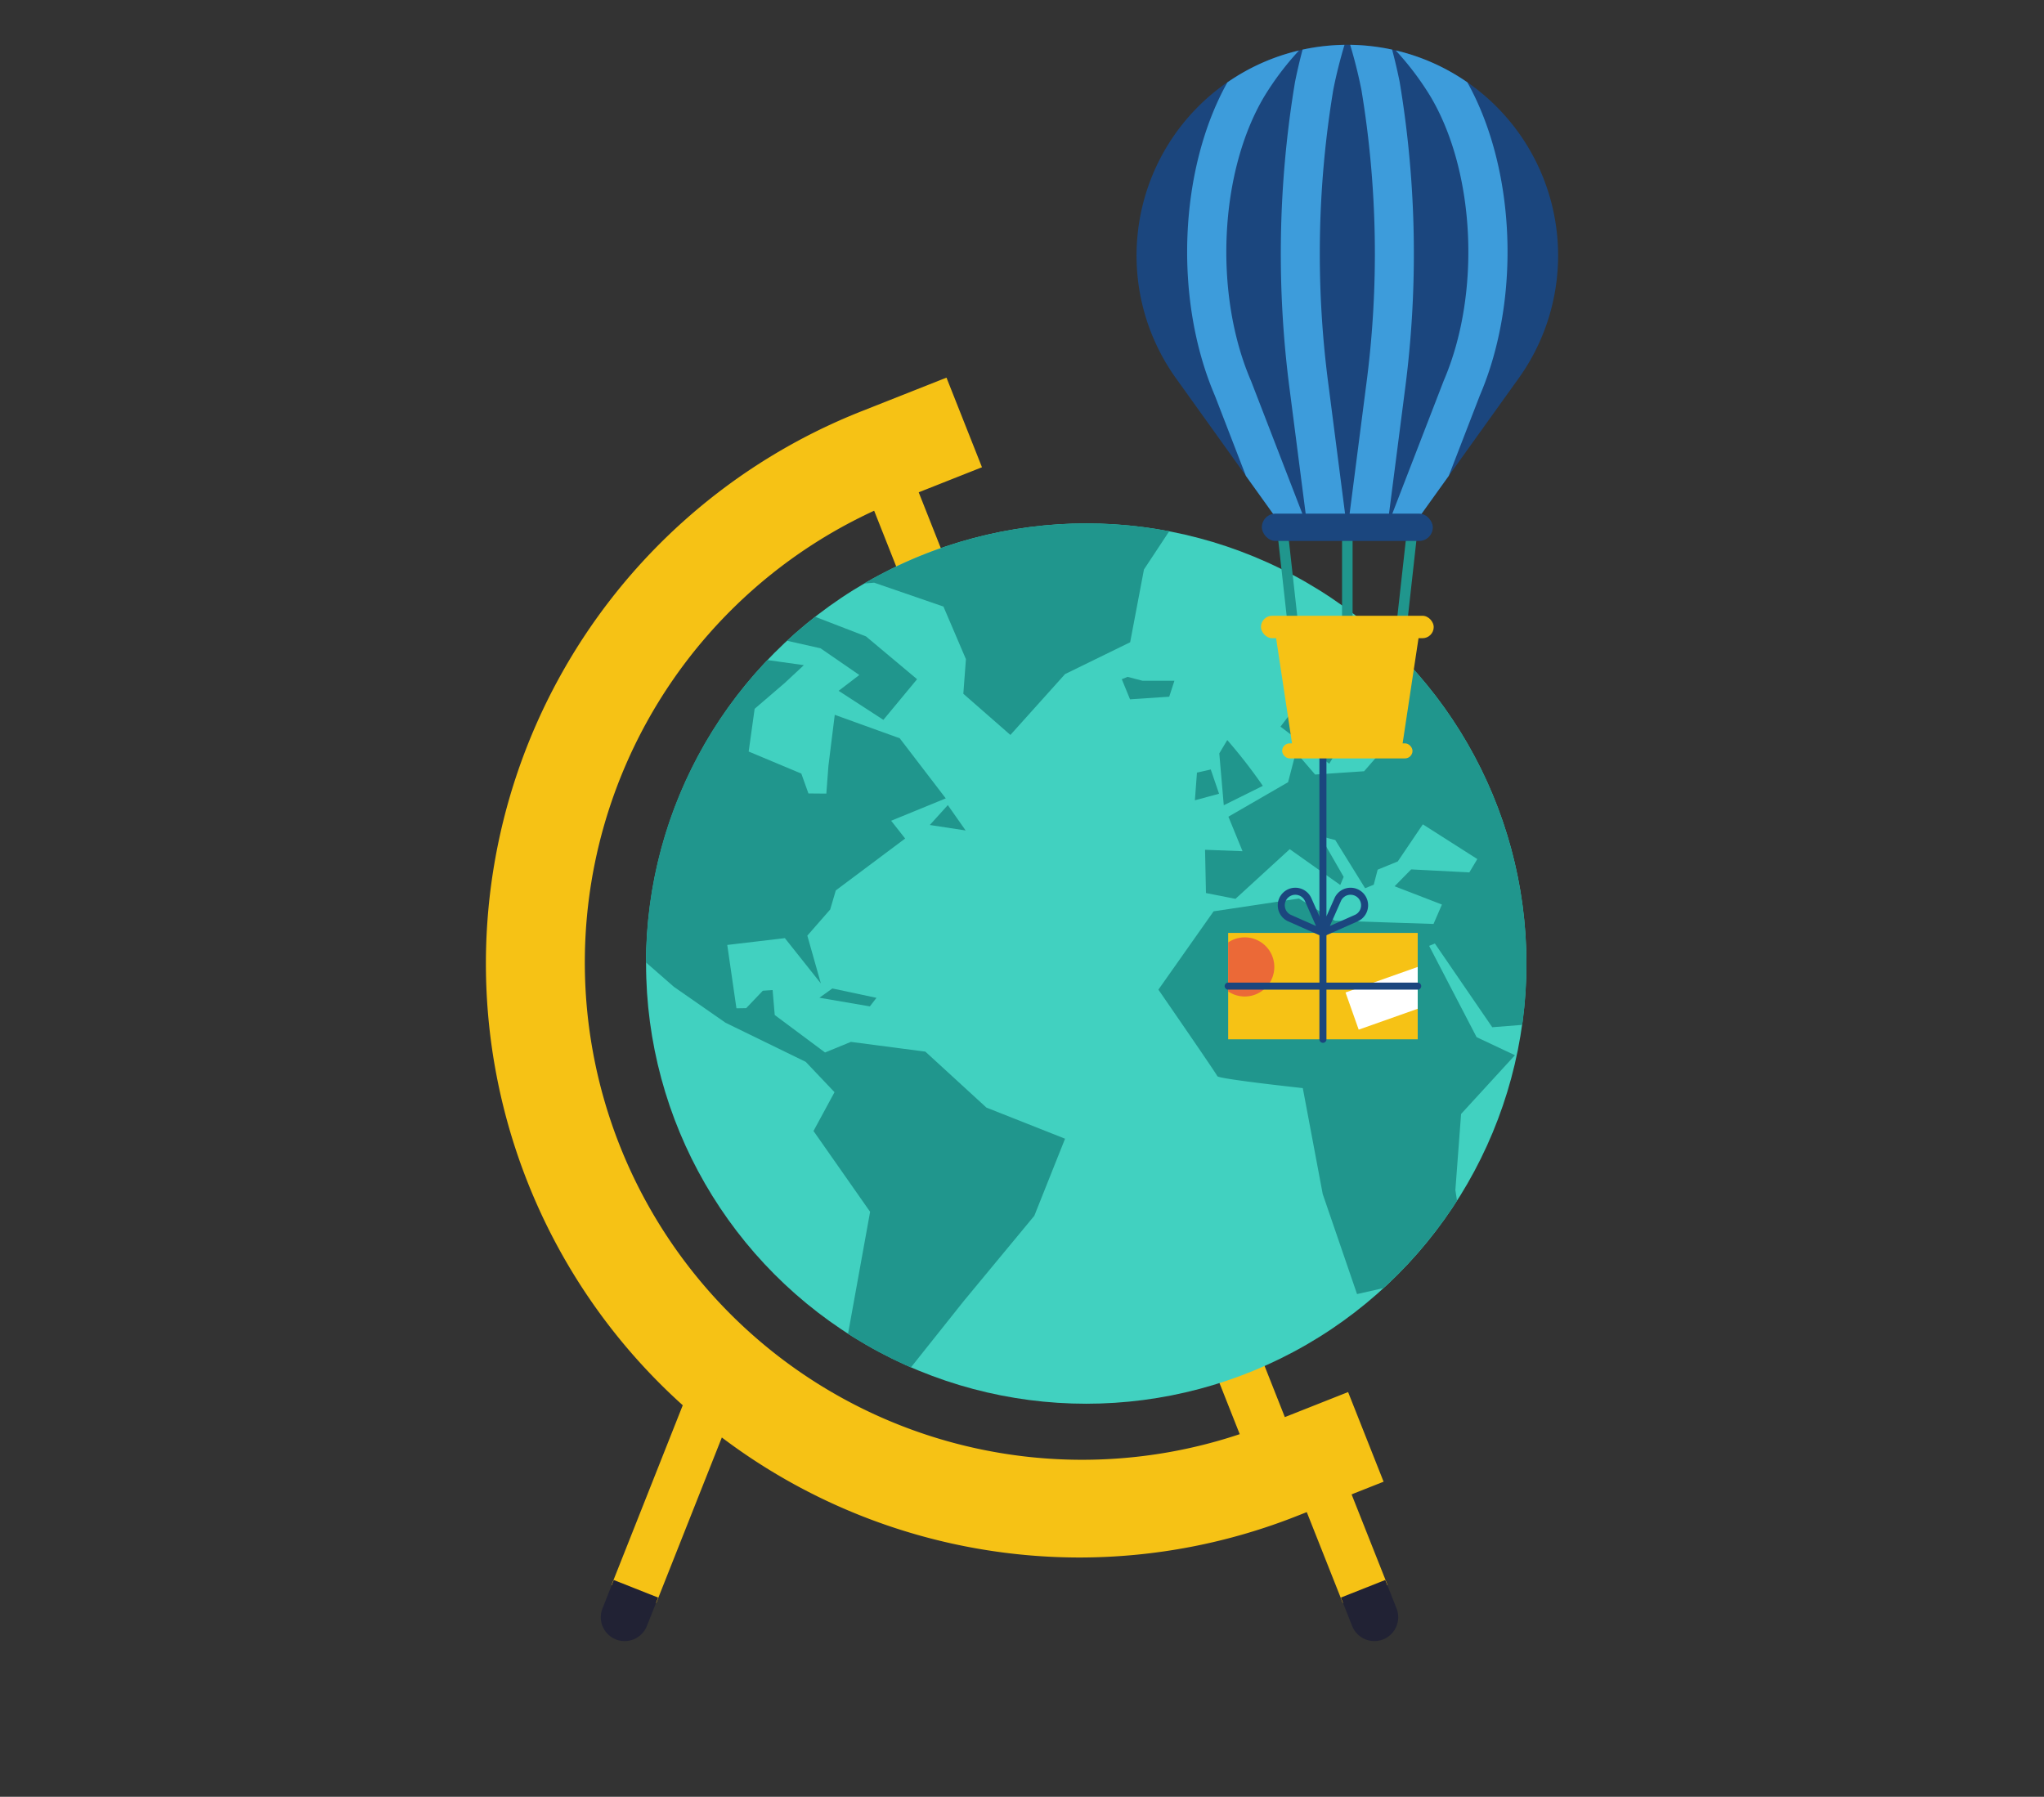 <svg xmlns="http://www.w3.org/2000/svg" width="137" height="120.437"><rect width="100%" height="100%" fill="#333333" stroke="none"/><g data-name="Groupe 7612"><g data-name="Groupe 7226"><g data-name="Groupe 7221"><path data-name="Tracé 3992" d="M72.369 104.397a39.809 39.809 0 01-14.673-76.812l5.742-2.273 2.379 6.007-5.743 2.274a33.335 33.335 0 0024.54 61.988l5.743-2.273 2.379 6.008-5.743 2.273a39.691 39.691 0 01-14.624 2.808z" fill="#f6c215"/><path data-name="Rectangle 2757" fill="#f6c215" d="M57.383 31.184l3.004-1.19 26.919 67.997-3.005 1.19z"/><g data-name="Groupe 7217"><path data-name="Rectangle 2758" fill="#f6c215" d="M40.984 106.252l5.701-14.389 3.004 1.19-5.702 14.39z"/><path data-name="Rectangle 2759" d="M41.28 109.888a1.6 1.6 0 01-.898-2.077l.755-1.906 2.975 1.179-.755 1.906a1.6 1.6 0 01-2.077.898z" fill="#212234"/></g><g data-name="Groupe 7218"><path data-name="Rectangle 2760" fill="#f6c215" d="M86.397 98.351l3.003-1.19 3.603 9.09-3.004 1.191z"/><path data-name="Rectangle 2761" d="M89.874 107.083l2.974-1.179.756 1.906a1.6 1.6 0 01-.898 2.077 1.6 1.6 0 01-2.077-.898z" fill="#212234"/></g><g data-name="Groupe 7220" transform="translate(-562.358 -1117.73)"><circle data-name="Ellipse 3129" cx="29.503" cy="29.503" r="29.503" transform="translate(605.66 1152.814)" fill="#41d1c0"/><g data-name="Groupe 7219" fill="#20968d"><path data-name="Tracé 3993" d="M623.412 1209.386l3.543-4.451 4.729-5.714 2.06-5.165-5.271-2.086-4.092-3.75-4.991-.654-1.734.71-3.371-2.511-.142-1.673-.657.044-1.113 1.168-.655.01-.615-4.246 3.861-.457 2.413 3.038-.907-3.205 1.532-1.752.376-1.279 4.648-3.478-.938-1.191 3.66-1.5-3.086-4.03-4.354-1.571-.425 3.425-.139 1.856-1.2-.01-.477-1.332-3.529-1.478.4-2.864 2-1.717 1.3-1.209-2.443-.342a29.4 29.4 0 00-8.138 20.27l1.87 1.634 3.46 2.407 5.375 2.621 1.93 2.034-1.409 2.6 3.794 5.418-1.479 8.175a29.442 29.442 0 004.214 2.256z"/><path data-name="Tracé 3994" d="M617.354 1161.184l2.6 1.79-1.387 1.061 3 1.946 2.258-2.725-3.425-2.87-3.406-1.314q-.977.765-1.887 1.607z"/><path data-name="Tracé 3995" d="M624.68 1173.028l2.4.367-1.194-1.7z"/><path data-name="Tracé 3996" d="M654.491 1160.029l-2.063.845-4.245 5.562 3.268 2.485 1.043-1.721 1.673-4 1.007.262.9 3.344-2.286 2.62-3.283.22-1.288-1.5-.524 2.014-4 2.313.947 2.312-2.513-.095.062 2.9 1.978.388 3.636-3.329 3.388 2.4.227-.543-1.569-2.731 1.007.262 2 3.23.578-.236.262-1.007 1.349-.553 1.68-2.487 3.652 2.327-.534.894-3.9-.2-1.111 1.13 3.173 1.225-.563 1.3-6.611-.216-2.409-1.488-5.721.858-3.7 5.25s3.873 5.611 3.952 5.8c.079.189 5.727.8 5.727.8l1.335 7.1 2.3 6.706 1.766-.4a29.634 29.634 0 004.934-5.859l-.11-.713.383-5.1 3.609-3.938-2.569-1.211-3.182-6.119.385-.158 3.846 5.612 2.008-.159a29.541 29.541 0 00-9.89-26.4z"/><path data-name="Tracé 3997" d="M644.616 1167.335l-.534.894.3 3.476 2.618-1.3a34.878 34.878 0 00-2.384-3.07z"/><path data-name="Tracé 3998" d="M643.51 1169.307l-.925.209-.139 1.856 1.62-.439z"/><path data-name="Tracé 3999" d="M641.074 1163.361h-2.135l-1.007-.262-.385.158.552 1.348 2.627-.176z"/><path data-name="Tracé 4000" d="M617.278 1184.607l3.382.58.444-.573-2.956-.628z"/><path data-name="Tracé 4001" d="M630.08 1166.992l3.664-4.079 4.363-2.133.925-4.878 1.694-2.564a29.595 29.595 0 00-20.454 3.505l.679-.056 4.642 1.6 1.507 3.526-.174 2.32z"/></g></g></g><g data-name="Groupe 7225" transform="translate(-562.358 -1117.73)"><path data-name="Rectangle 2762" fill="#f6c215" d="M644.676 1180.262h12.705v7.132h-12.705z"/><path data-name="Tracé 4002" d="M645.786 1180.56a1.971 1.971 0 00-1.11.341v3.282a1.982 1.982 0 101.11-3.623z" fill="#eb6937"/><path data-name="Tracé 4003" d="M657.381 1182.542l-4.838 1.713.882 2.491 3.956-1.4z" fill="#fff"/><path data-name="Ligne 785" stroke-miterlimit="10" fill="none" stroke="#1b467e" stroke-width=".471" stroke-linecap="round" d="M651.028 1167.322v20.072"/><g data-name="Groupe 7222" stroke-miterlimit="10" fill="none" stroke="#20968d" stroke-width=".706"><path data-name="Ligne 786" d="M648.264 1152.823l.76 6.843"/><path data-name="Ligne 787" d="M652.663 1152.823v6.843"/><path data-name="Ligne 788" d="M657.063 1152.823l-.76 6.843"/></g><path data-name="Tracé 4004" d="M662.653 1124.869a14.127 14.127 0 00-19.98 0 14.127 14.127 0 00-1.492 18.22l7.182 10.02h8.6l7.182-10.02a14.126 14.126 0 00-1.492-18.22z" fill="#1b467e"/><g data-name="Groupe 7223" fill="#3d9cdb"><path data-name="Tracé 4005" d="M652.633 1153.109l-1.229-9.542a67.1 67.1 0 01.32-19.83c.2-1.014.469-2.067.75-3a14.237 14.237 0 00-2.81.32 36.166 36.166 0 00-.507 2.169 70.062 70.062 0 00-.347 20.7l1.172 9.1-3.763-9.737-.019-.045c-2.507-5.829-2.113-14.033.917-19.082a19.345 19.345 0 012.306-3.046 14.032 14.032 0 00-4.8 2.138c-3.243 5.8-3.609 14.53-.835 21l2.077 5.375 2.5 3.487z"/><path data-name="Tracé 4006" d="M652.694 1153.109h4.27l2.5-3.487 2.077-5.375c2.773-6.471 2.407-15.2-.835-21a14.04 14.04 0 00-4.8-2.138 19.346 19.346 0 012.306 3.046c3.029 5.049 3.423 13.253.916 19.082l-3.782 9.784 1.17-9.082a70.1 70.1 0 00-.344-20.714 35.987 35.987 0 00-.507-2.169 14.239 14.239 0 00-2.811-.32c.282.935.548 1.988.751 3a67.158 67.158 0 01.317 19.849z"/></g><rect data-name="Rectangle 2763" width="11.459" height="1.831" rx=".915" transform="translate(646.934 1152.159)" fill="#1b467e"/><g data-name="Groupe 7224" fill="#f6c215"><path data-name="Tracé 4007" d="M656.272 1168.2h-7.218l-1.287-8.506h9.791z"/><rect data-name="Rectangle 2764" width="11.58" height="1.504" rx=".752" transform="translate(646.874 1159.004)"/><rect data-name="Rectangle 2765" width="8.737" height="1.008" rx=".504" transform="translate(648.295 1167.557)"/></g><path data-name="Ligne 789" stroke-miterlimit="10" fill="none" stroke="#1b467e" stroke-width=".471" stroke-linecap="round" d="M644.676 1183.828h12.705"/><path data-name="Tracé 4008" d="M651.028 1180.262l-2.232-.99a.94.94 0 01-.56-.861v0a.942.942 0 01.942-.942v0a.942.942 0 01.861.561z" fill="none" stroke="#1b467e" stroke-width=".471" stroke-linecap="round" stroke-linejoin="round"/><path data-name="Tracé 4009" d="M651.028 1180.262l2.232-.99a.941.941 0 00.561-.861v0a.942.942 0 00-.942-.942v0a.941.941 0 00-.861.561z" fill="none" stroke="#1b467e" stroke-width=".471" stroke-linecap="round" stroke-linejoin="round"/></g></g></g></svg>
